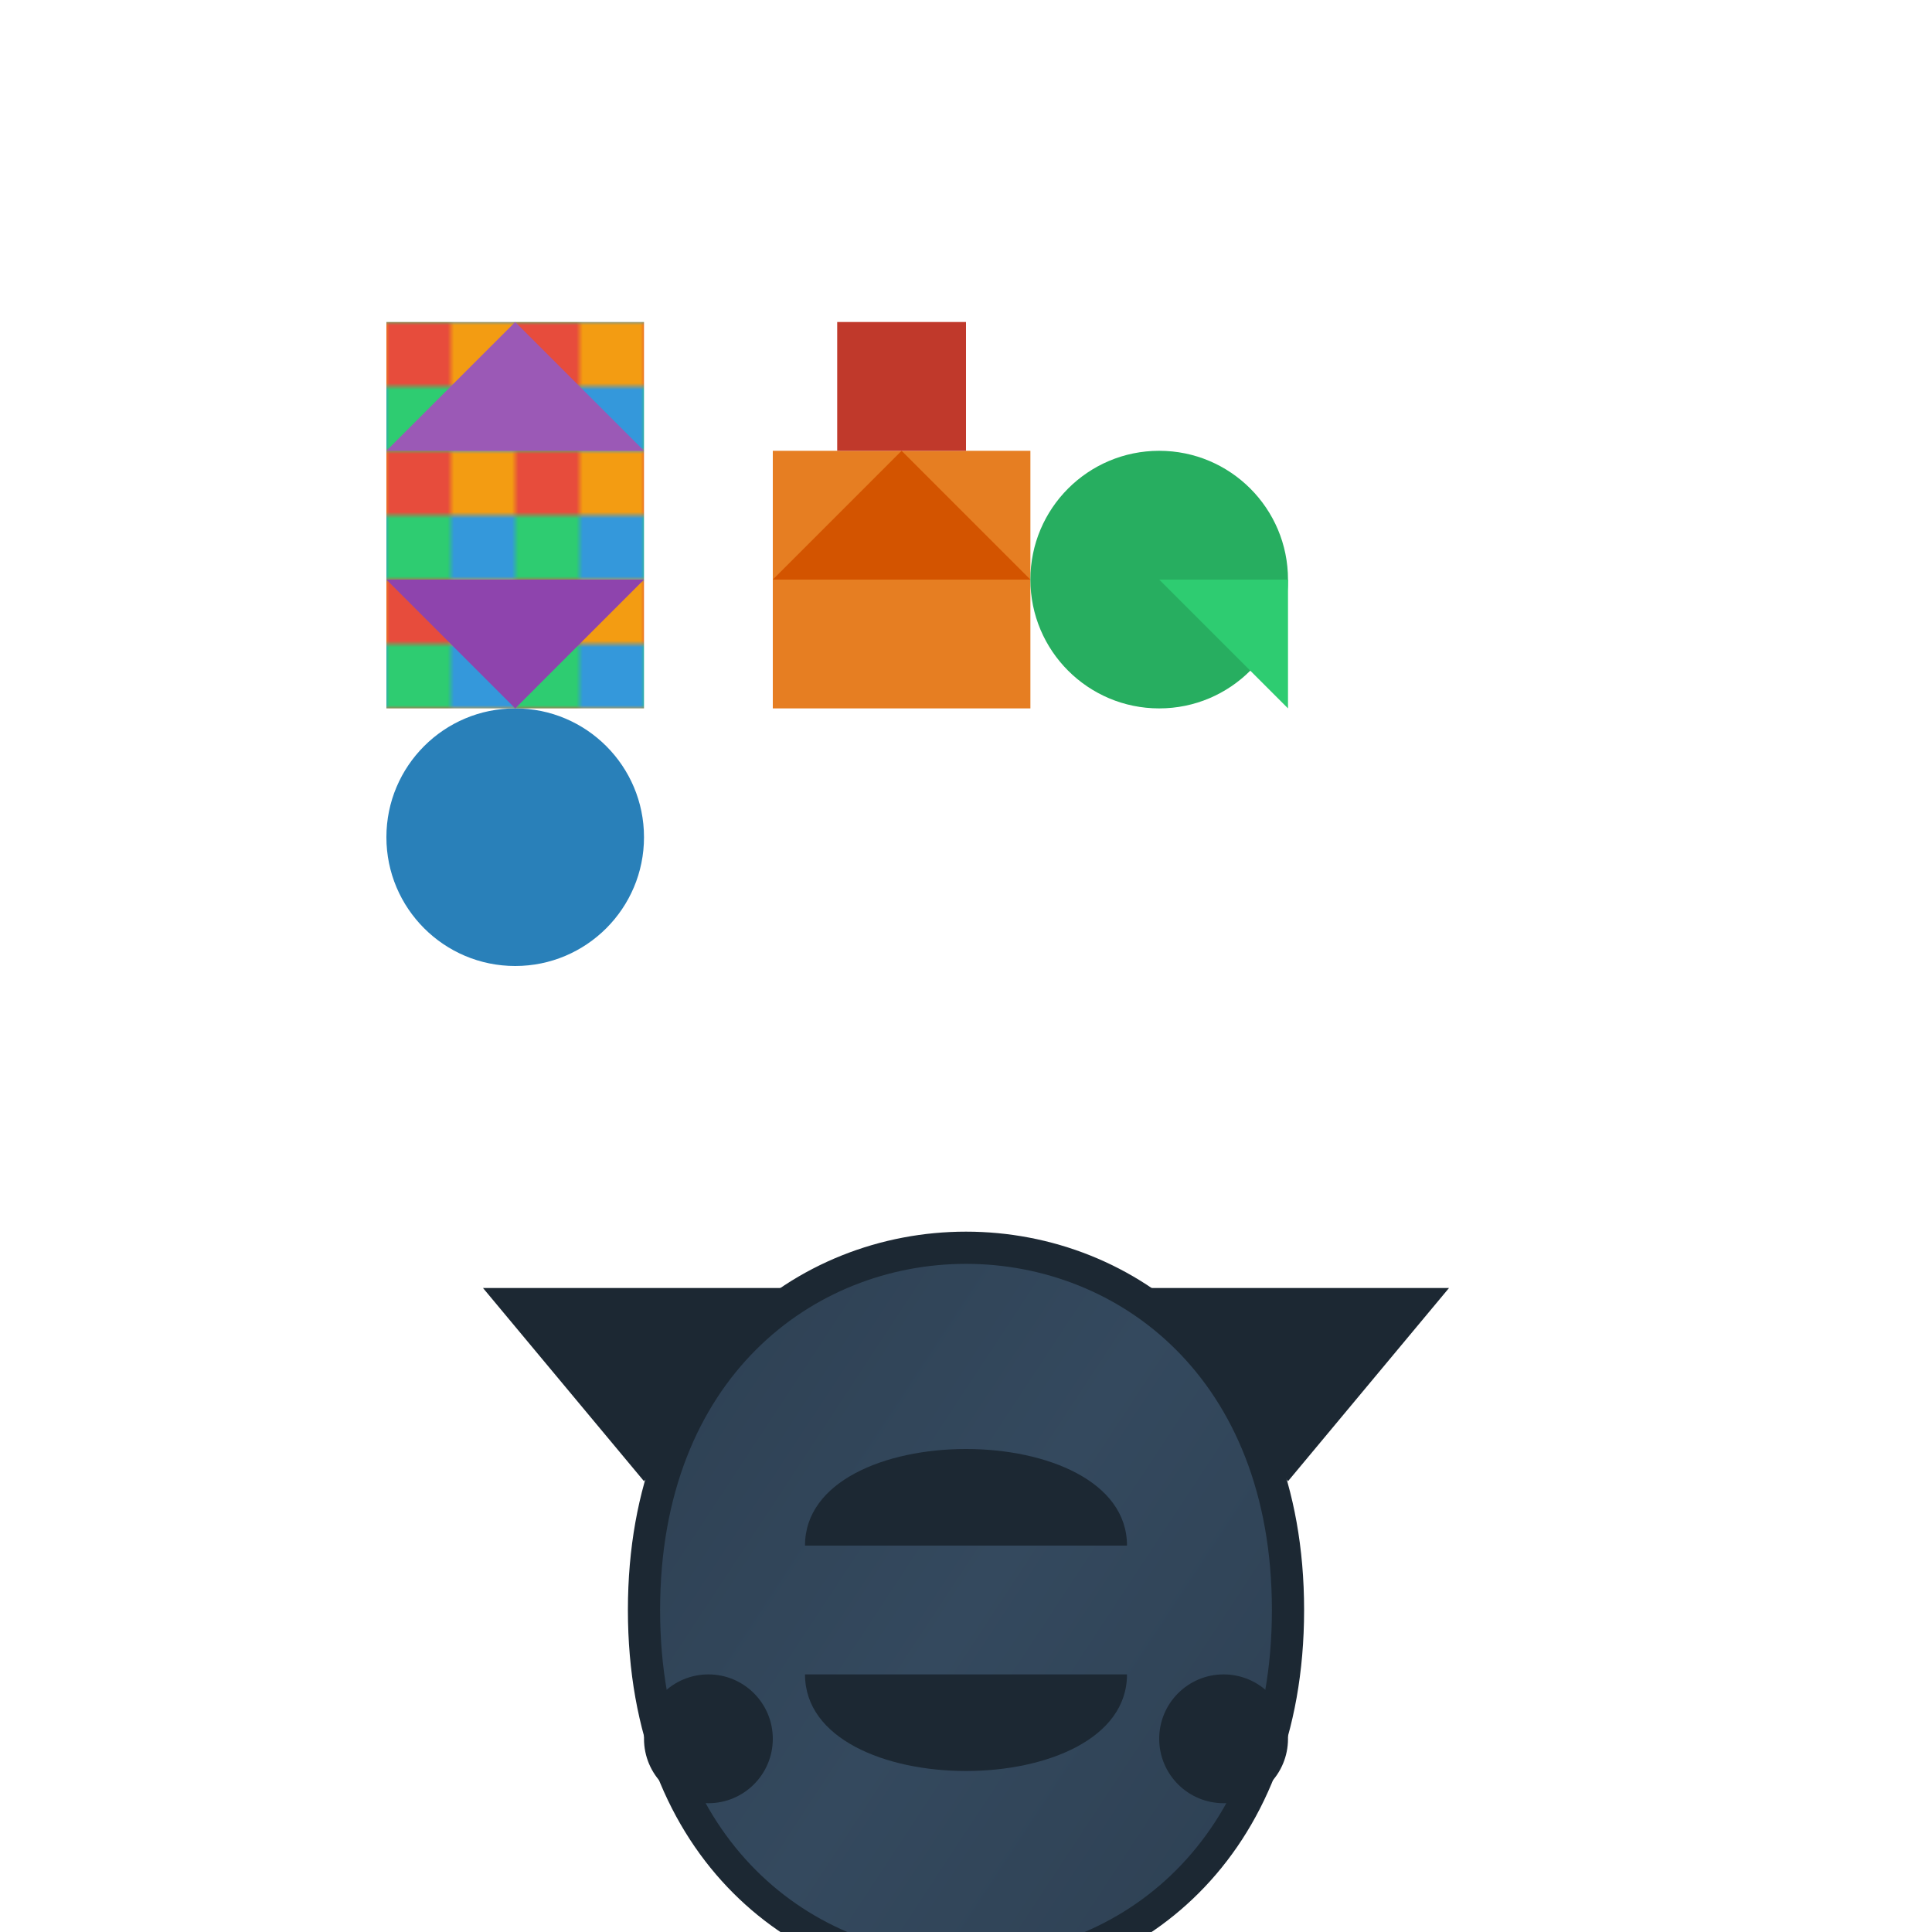 <svg viewBox="0 0 300 300" xmlns="http://www.w3.org/2000/svg">
  <defs>
    <linearGradient id="turtleShellGradient" x1="0%" y1="0%" x2="100%" y2="100%">
      <stop offset="0%" stop-color="#2c3e50" />
      <stop offset="50%" stop-color="#34495e" />
      <stop offset="100%" stop-color="#2c3e50" />
    </linearGradient>
    <pattern id="cityPattern" x="0" y="0" width="20" height="20" patternUnits="userSpaceOnUse">
      <rect x="0" y="0" width="10" height="10" fill="#e74c3c" />
      <rect x="10" y="0" width="10" height="10" fill="#f39c12" />
      <rect x="0" y="10" width="10" height="10" fill="#2ecc71" />
      <rect x="10" y="10" width="10" height="10" fill="#3498db" />
    </pattern>
  </defs>
  <g transform="translate(50, 100)">
  <path d="M50,150 C50,75 150,75 150,150 C150,225 50,225 50,150 Z" fill="url(#turtleShellGradient)" stroke="#1c2833" stroke-width="5" />
    <path d="M75,140 C75,120 125,120 125,140" fill="#1c2833" />
    <path d="M75,160 C75,180 125,180 125,160" fill="#1c2833" />
    <circle cx="60" cy="170" r="10" fill="#1c2833" />
    <circle cx="140" cy="170" r="10" fill="#1c2833" />
    <polygon points="50,130 25,100 75,100" fill="#1c2833"/>
    <polygon points="150,130 175,100 125,100" fill="#1c2833"/>
  </g>
  <g transform="translate(60, 50)">
    <rect x="0" y="0" width="40" height="60" fill="url(#cityPattern)" />
    <polygon points="20,0 0,20 40,20" fill="#9b59b6" />
    <polygon points="20,60 0,40 40,40" fill="#8e44ad" />
      <circle cx="20" cy="80" r="20" fill="#2980b9"  />
      <g transform="translate(60,0)">
          <rect x="0" y="20" width="40" height="40" fill="#e67e22" />
          <polygon points="20,20 0,40 40,40" fill="#d35400"/>
          <rect x="10" y="0" width="20" height="20" fill="#c0392b"/>
      </g>
      <g transform="translate(100, 20)">
        <circle cx="20" cy="20" r="20" fill="#27ae60"  />
         <polygon points="40,40 20,20 40,20 " fill="#2ecc71"/>
      </g>
  </g>
</svg>